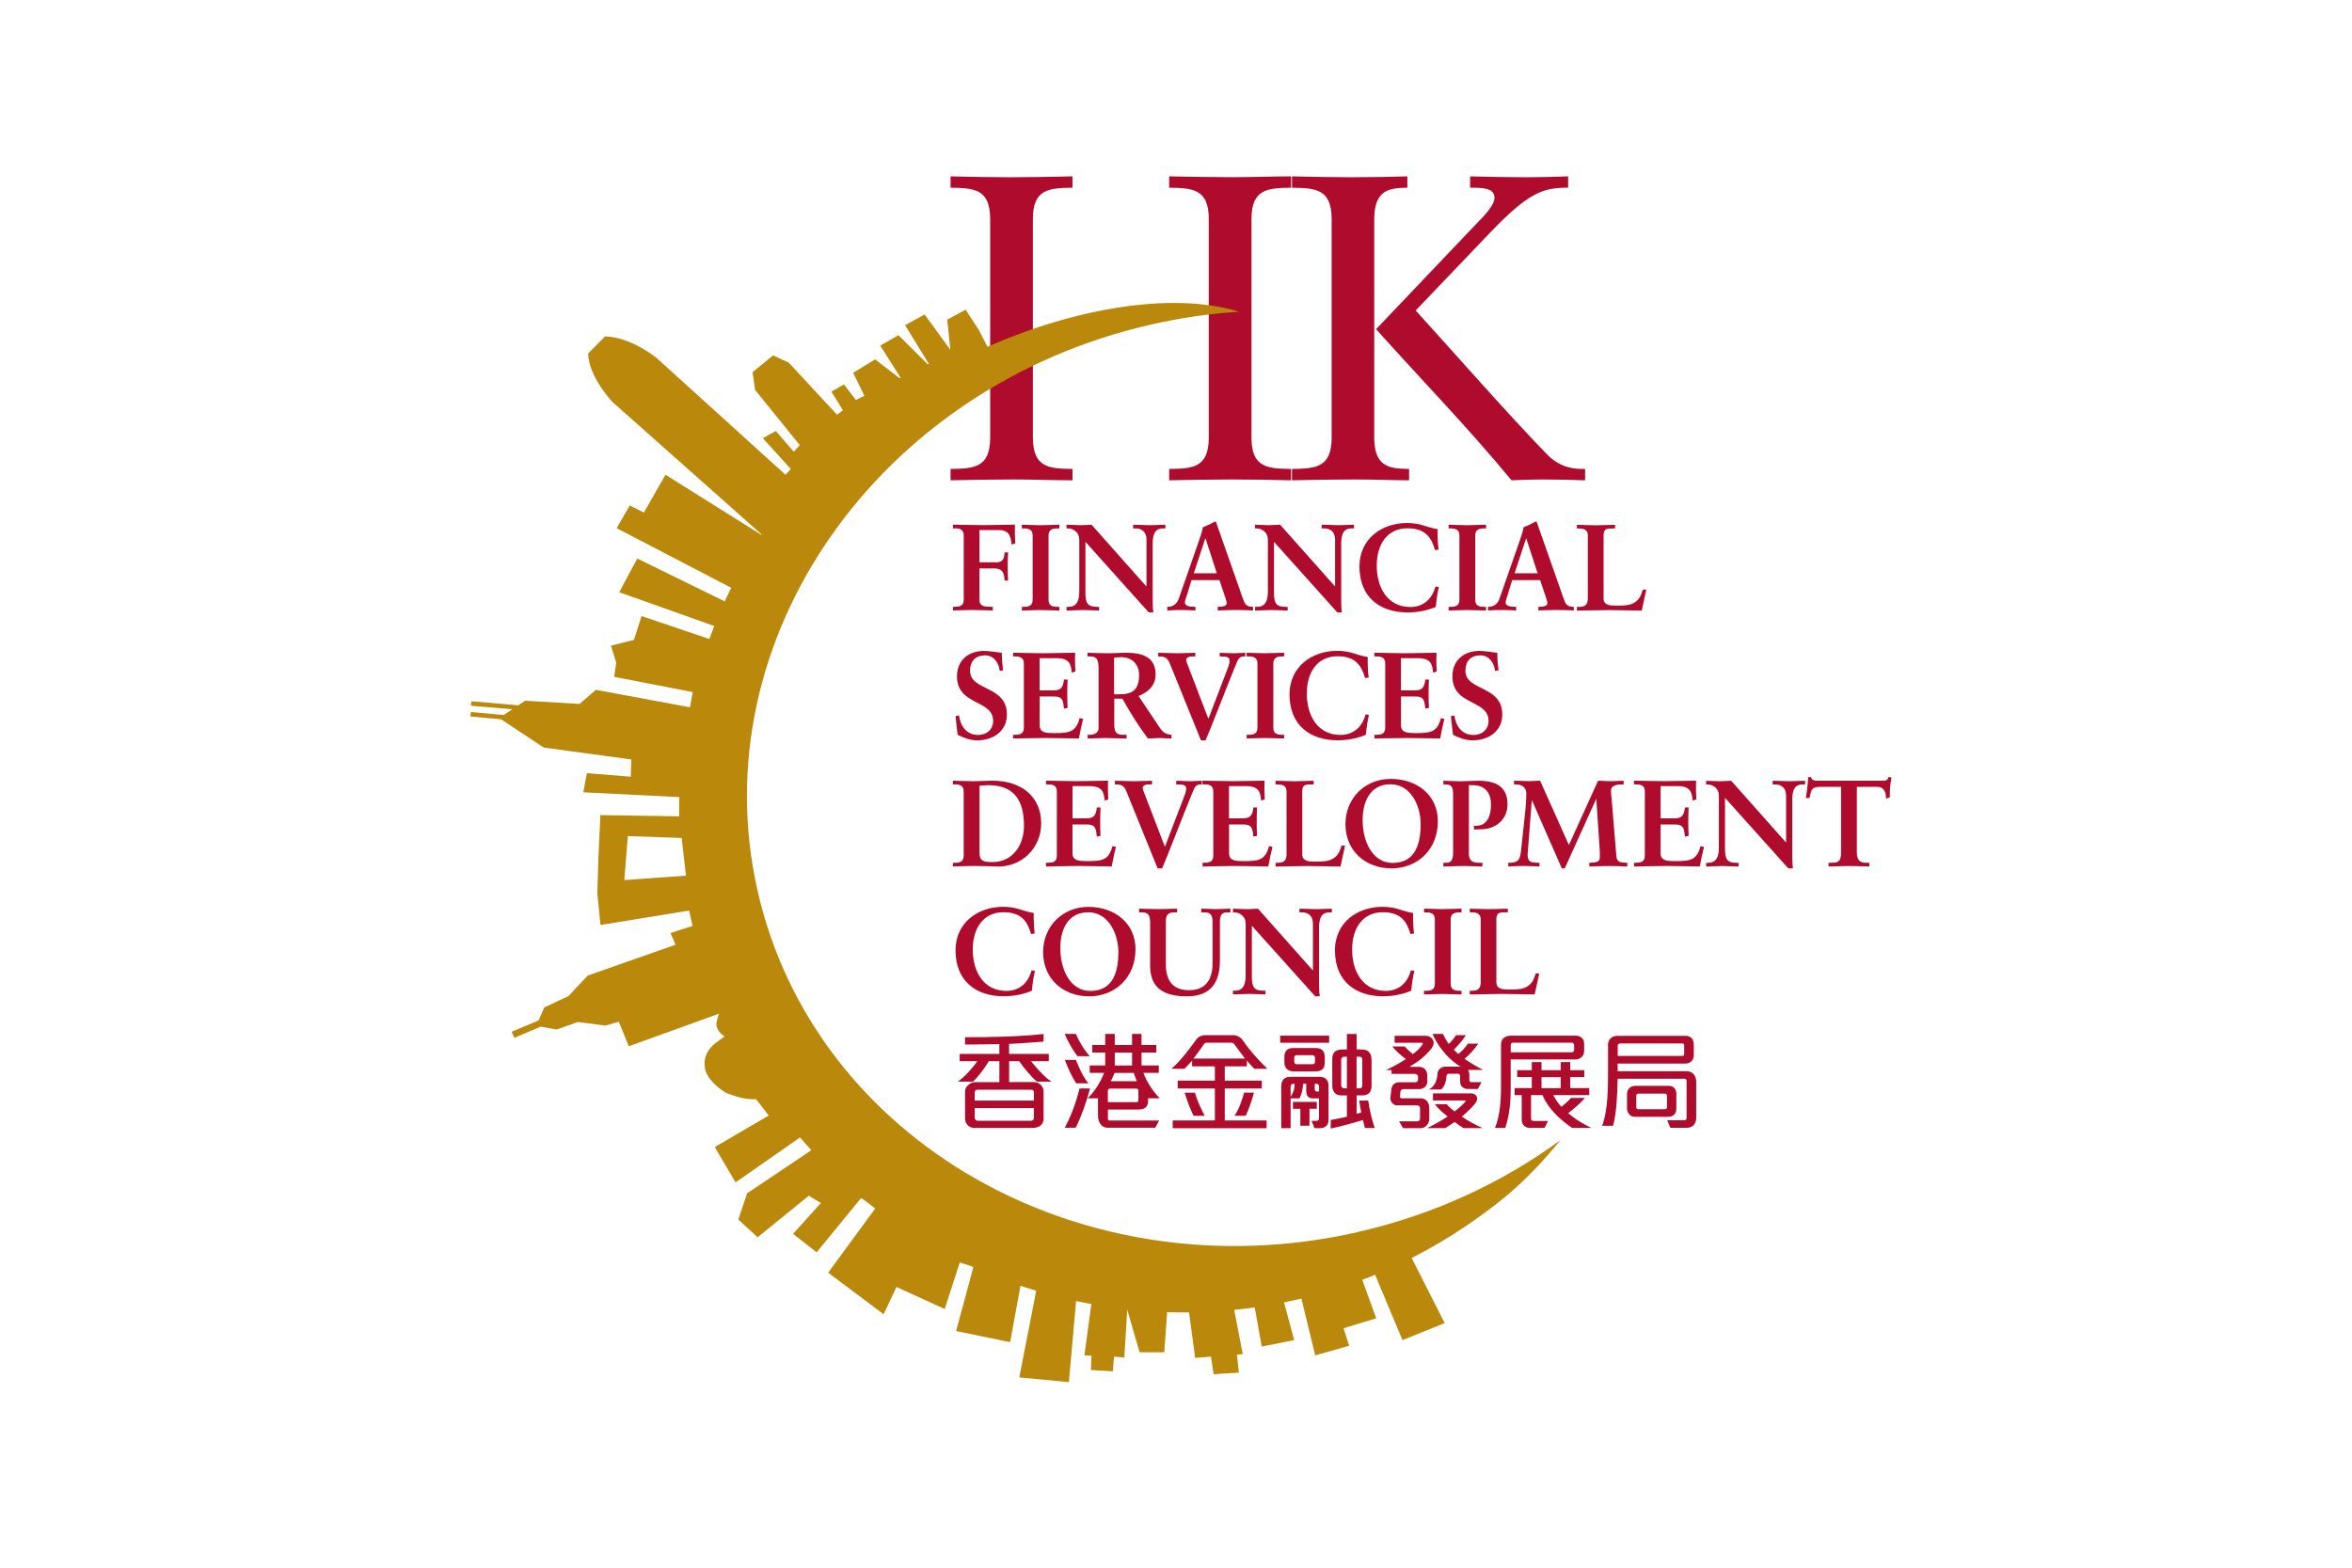 <svg xmlns="http://www.w3.org/2000/svg" width="240" height="160" viewBox="0 0 240 160" fill="none"><path d="M131.835 47.863C134.192 47.82 135.882 47.772 135.882 44.663V22.357C135.882 19.248 134.192 19.2 131.835 19.157V18C133.925 18.048 135.968 18.091 137.968 18.091C139.967 18.091 142.058 18.048 143.609 18V19.157C141.924 19.2 140.229 19.248 140.229 22.357V44.663C140.229 47.772 141.919 47.82 143.785 47.863V49.02C142.138 49.02 140.229 48.935 138.277 48.935C136.144 48.935 134.059 48.977 131.835 49.02V47.863ZM150.857 22.623C151.342 22.133 152.499 20.976 152.499 20.181C152.499 19.157 151.214 19.157 150.014 19.157V18C151.923 18.048 153.88 18.091 155.747 18.091C157.213 18.091 158.589 18.048 160.013 18V19.157C157.522 19.157 156.056 19.557 152.056 23.738L144.457 31.689C148.947 36.622 153.299 41.645 157.922 46.444C159.389 47.863 160.813 47.863 161.746 47.863V49.02C160.327 48.977 158.861 48.935 157.437 48.935C156.37 48.935 155.304 48.977 154.237 49.02C149.838 43.687 145.039 38.755 140.415 33.598L150.857 22.623Z" fill="#AF0C2D"></path><path d="M105.395 44.663V22.357C105.395 19.248 107.085 19.2 109.437 19.157V18C107.213 18.048 105.171 18.091 103.129 18.091C101.086 18.091 99.087 18.048 96.996 18V19.157C99.348 19.2 101.038 19.248 101.038 22.357V44.663C101.038 47.772 99.348 47.82 96.996 47.863V49.02C99.22 48.977 101.305 48.935 103.443 48.935C105.4 48.935 107.309 49.02 109.442 49.02V47.863C107.091 47.82 105.4 47.772 105.4 44.663" fill="#AF0C2D"></path><path d="M131.744 19.157V18C129.744 18 127.792 18.085 125.878 18.085C123.745 18.085 121.654 18.043 119.303 18V19.157C121.66 19.2 123.345 19.248 123.345 22.357V44.663C123.345 47.772 121.654 47.82 119.303 47.863V49.02C121.612 48.977 123.654 48.935 125.745 48.935C127.835 48.935 129.744 48.977 131.744 49.02V47.863C129.392 47.82 127.702 47.772 127.702 44.663V22.357C127.702 19.248 129.392 19.2 131.744 19.157Z" fill="#AF0C2D"></path><path d="M99.945 57.392H101.699C102.313 57.392 102.499 57.002 102.499 56.379H102.872C102.846 56.827 102.824 57.269 102.824 57.717C102.824 58.229 102.835 58.736 102.872 59.248H102.499C102.499 58.544 102.297 58.016 101.497 58.016H99.945V61.215C99.945 61.919 100.521 61.93 101.15 61.93H101.31V62.303C100.723 62.303 99.865 62.255 99.156 62.255C98.505 62.255 97.737 62.303 97.241 62.303V61.93H97.412C97.865 61.93 98.34 61.866 98.34 61.215V54.64C98.34 53.989 97.865 53.925 97.412 53.925H97.241V53.547C98.004 53.547 99.31 53.595 100.361 53.595C101.411 53.595 102.718 53.547 103.571 53.547C103.544 54.086 103.56 54.912 103.598 55.467L103.219 55.568C103.144 54.704 102.942 54.102 101.955 54.102H99.945V57.386V57.392Z" fill="#AF0C2D"></path><path d="M104.27 61.936H104.446C104.893 61.936 105.373 61.872 105.373 61.221V54.646C105.373 53.995 104.893 53.931 104.446 53.931H104.27V53.553C104.76 53.553 105.512 53.606 106.131 53.606C106.749 53.606 107.506 53.553 108.098 53.553V53.931H107.917C107.469 53.931 106.995 53.995 106.995 54.646V61.221C106.995 61.872 107.469 61.936 107.917 61.936H108.098V62.309C107.496 62.309 106.744 62.261 106.12 62.261C105.496 62.261 104.765 62.309 104.275 62.309V61.936H104.27Z" fill="#AF0C2D"></path><path d="M116.962 59.84L116.989 59.813V55.11C116.989 54.086 116.269 53.931 115.896 53.931H115.624V53.553C116.21 53.553 116.786 53.601 117.378 53.601C117.89 53.601 118.408 53.553 118.919 53.553V53.931H118.733C118.205 53.931 117.618 54.033 117.618 55.526V61.232C117.618 61.669 117.629 62.112 117.693 62.501H117.218L110.76 55.302V60.469C110.76 61.562 110.974 61.936 111.939 61.936H112.152V62.309C111.614 62.309 111.075 62.261 110.537 62.261C109.998 62.261 109.395 62.309 108.83 62.309V61.936H109.006C109.87 61.936 110.131 61.344 110.131 60.341V55.062C110.131 54.363 109.555 53.931 108.99 53.931H108.83V53.553C109.305 53.553 109.795 53.601 110.27 53.601C110.649 53.601 111.011 53.553 111.384 53.553L116.962 59.835V59.84Z" fill="#AF0C2D"></path><path d="M121.185 60.517C121.057 60.944 120.907 61.269 120.907 61.493C120.907 61.867 121.435 61.931 121.846 61.931H121.985V62.304C121.483 62.277 120.971 62.256 120.465 62.256C120.012 62.256 119.564 62.282 119.11 62.304V61.931H119.185C119.676 61.931 120.086 61.642 120.278 61.115L122.283 55.361C122.443 54.897 122.673 54.267 122.747 53.803C123.147 53.665 123.648 53.414 123.888 53.265C123.926 53.249 123.952 53.238 123.99 53.238C124.027 53.238 124.048 53.238 124.08 53.276C124.112 53.377 124.155 53.489 124.192 53.59L126.496 60.149C126.651 60.587 126.795 61.051 126.96 61.429C127.109 61.781 127.376 61.931 127.792 61.931H127.867V62.304C127.301 62.277 126.741 62.256 126.133 62.256C125.526 62.256 124.896 62.282 124.256 62.304V61.931H124.395C124.683 61.931 125.174 61.877 125.174 61.568C125.174 61.403 125.056 61.067 124.923 60.661L124.432 59.206H121.585L121.185 60.512V60.517ZM123.014 54.961H122.987L121.819 58.507H124.166L123.014 54.961Z" fill="#AF0C2D"></path><path d="M136.207 59.84L136.234 59.813V55.11C136.234 54.086 135.519 53.931 135.14 53.931H134.863V53.553C135.455 53.553 136.026 53.601 136.618 53.601C137.135 53.601 137.647 53.553 138.159 53.553V53.931H137.972C137.444 53.931 136.858 54.033 136.858 55.526V61.232C136.858 61.669 136.868 62.112 136.932 62.501H136.458L130 55.302V60.469C130 61.562 130.213 61.936 131.178 61.936H131.392V62.309C130.853 62.309 130.314 62.261 129.776 62.261C129.211 62.261 128.635 62.309 128.069 62.309V61.936H128.245C129.109 61.936 129.376 61.344 129.376 60.341V55.062C129.376 54.363 128.8 53.931 128.235 53.931H128.069V53.553C128.544 53.553 129.035 53.601 129.514 53.601C129.888 53.601 130.256 53.553 130.629 53.553L136.212 59.835L136.207 59.84Z" fill="#AF0C2D"></path><path d="M146.431 56.139C146.079 54.923 145.503 53.921 143.62 53.921C141.567 53.921 140.485 55.537 140.485 57.734C140.485 59.931 141.551 61.952 143.919 61.952C145.258 61.952 146.153 61.109 146.473 59.856L146.825 59.909C146.66 60.587 146.575 61.264 146.511 61.941C145.78 62.256 144.794 62.506 143.636 62.506C140.815 62.506 138.72 60.96 138.72 57.814C138.72 55.003 140.986 53.377 143.572 53.377C145.039 53.377 145.514 53.83 146.692 54.001C146.681 54.694 146.708 55.393 146.793 56.097L146.42 56.145L146.431 56.139Z" fill="#AF0C2D"></path><path d="M147.816 61.936H147.992C148.44 61.936 148.92 61.872 148.92 61.221V54.646C148.92 53.995 148.44 53.931 147.992 53.931H147.816V53.553C148.307 53.553 149.059 53.606 149.672 53.606C150.285 53.606 151.053 53.553 151.64 53.553V53.931H151.464C151.011 53.931 150.536 53.995 150.536 54.646V61.221C150.536 61.872 151.011 61.936 151.464 61.936H151.64V62.309C151.037 62.309 150.285 62.261 149.662 62.261C149.038 62.261 148.307 62.309 147.816 62.309V61.936Z" fill="#AF0C2D"></path><path d="M153.912 60.517C153.79 60.944 153.635 61.269 153.635 61.493C153.635 61.867 154.163 61.931 154.579 61.931H154.712V62.304C154.211 62.277 153.699 62.256 153.192 62.256C152.739 62.256 152.286 62.282 151.838 62.304V61.931H151.913C152.403 61.931 152.819 61.642 153.006 61.115L155.011 55.361C155.176 54.897 155.4 54.267 155.475 53.803C155.875 53.665 156.381 53.414 156.616 53.265C156.653 53.249 156.68 53.238 156.717 53.238C156.755 53.238 156.781 53.238 156.808 53.276C156.845 53.377 156.883 53.489 156.92 53.59L159.224 60.149C159.378 60.587 159.528 61.051 159.688 61.429C159.837 61.781 160.098 61.931 160.514 61.931H160.594V62.304C160.029 62.277 159.464 62.256 158.861 62.256C158.258 62.256 157.624 62.282 156.979 62.304V61.931H157.117C157.405 61.931 157.896 61.877 157.896 61.568C157.896 61.403 157.784 61.067 157.645 60.661L157.155 59.206H154.307L153.902 60.512L153.912 60.517ZM155.747 54.961H155.72L154.552 58.507H156.899L155.747 54.961Z" fill="#AF0C2D"></path><path d="M163.628 61.084C163.628 61.585 163.98 61.739 164.38 61.787C164.892 61.825 165.457 61.825 166.033 61.761C166.561 61.702 167.009 61.398 167.238 61.084C167.435 60.806 167.553 60.46 167.622 60.182H167.99C167.851 60.897 167.675 61.595 167.526 62.315C166.422 62.315 165.318 62.267 164.214 62.267C163.111 62.267 162.012 62.315 160.908 62.315V61.942H161.084C161.537 61.942 162.023 61.878 162.023 61.099V54.652C162.023 54.002 161.532 53.938 161.084 53.938H160.908V53.565C161.575 53.565 162.225 53.612 162.892 53.612C163.559 53.612 164.161 53.565 164.801 53.565V53.938H164.486C164.006 53.938 163.633 53.954 163.633 54.615V61.084H163.628Z" fill="#AF0C2D"></path><path d="M102.014 68.474C101.929 67.658 101.401 66.885 100.532 66.885C99.54 66.885 98.985 67.472 98.985 68.463C98.985 70.548 102.745 69.919 102.745 72.927C102.745 74.655 101.316 75.561 99.711 75.561C99.012 75.561 98.335 75.311 97.716 74.996C97.652 74.356 97.567 73.732 97.503 73.092L97.855 73.017C98.004 74.079 98.607 75.012 99.801 75.012C100.655 75.012 101.342 74.473 101.342 73.583C101.342 71.359 97.652 72.052 97.652 69.029C97.652 67.402 98.804 66.432 100.42 66.432C100.772 66.432 101.838 66.57 102.228 66.624C102.228 67.216 102.281 67.813 102.356 68.415L102.004 68.474H102.014Z" fill="#AF0C2D"></path><path d="M103.379 74.997H103.555C104.003 74.997 104.477 74.933 104.477 74.282V67.712C104.477 67.062 104.003 66.998 103.555 66.998H103.379V66.619C104.141 66.619 105.448 66.672 106.499 66.672C107.549 66.672 108.856 66.619 109.709 66.619C109.682 67.163 109.698 67.984 109.73 68.539L109.357 68.64C109.293 67.824 109.143 67.174 107.826 67.174H106.083V70.459H107.576C108.328 70.459 108.493 70.032 108.568 69.355H108.941C108.92 69.845 108.904 70.336 108.904 70.821C108.904 71.306 108.92 71.776 108.941 72.25L108.568 72.325C108.493 71.573 108.456 71.083 107.592 71.083H106.088V74.005C106.088 74.821 106.813 74.821 107.618 74.821C109.122 74.821 109.789 74.719 110.167 73.29L110.519 73.376C110.354 74.042 110.21 74.709 110.093 75.37C109.287 75.37 107.848 75.322 106.717 75.322C105.587 75.322 104.093 75.37 103.379 75.37V74.997Z" fill="#AF0C2D"></path><path d="M112.082 67.947C112.082 67.035 111.581 66.998 111.192 66.998H110.968V66.619C111.368 66.619 112.146 66.672 112.914 66.672C113.682 66.672 114.269 66.619 114.935 66.619C116.519 66.619 117.922 67.046 117.922 68.827C117.922 69.957 117.17 70.645 116.178 71.035L118.327 74.245C118.679 74.773 118.924 74.927 119.543 74.997V75.375C119.132 75.375 118.727 75.322 118.316 75.322C117.927 75.322 117.527 75.375 117.138 75.375C116.172 74.106 115.341 72.752 114.53 71.312H113.703V73.994C113.703 74.959 114.157 74.997 114.733 74.997H114.962V75.375C114.247 75.375 113.517 75.322 112.802 75.322C112.205 75.322 111.613 75.375 110.984 75.375V74.997H111.208C111.672 74.997 112.098 74.783 112.098 74.325V67.952L112.082 67.947ZM113.687 70.859H114.301C115.554 70.859 116.231 70.384 116.231 68.907C116.231 67.787 115.517 67.072 114.397 67.072C114.018 67.072 113.858 67.11 113.682 67.126V70.859H113.687Z" fill="#AF0C2D"></path><path d="M121.975 66.996H121.687C121.223 66.996 121.037 67.183 121.037 67.348C121.037 67.412 121.085 67.583 121.149 67.748L123.292 73.332H123.319L125.313 68.116C125.463 67.727 125.473 67.503 125.473 67.412C125.473 67.05 125.1 67.002 124.673 67.002H124.46V66.623C124.903 66.623 125.377 66.671 125.916 66.671C126.3 66.671 126.705 66.623 127.068 66.623V67.002H126.94C126.716 67.002 126.476 67.039 126.279 67.439C126.177 67.615 124.348 72.244 123.532 74.323C123.372 74.734 123.17 75.15 123.015 75.566H122.551L119.367 67.716C119.127 67.13 118.866 67.002 118.312 67.002H118.184V66.623C118.824 66.623 119.474 66.671 120.114 66.671C120.754 66.671 121.607 66.623 121.97 66.623V67.002L121.975 66.996Z" fill="#AF0C2D"></path><path d="M127.206 74.997H127.382C127.83 74.997 128.31 74.933 128.31 74.282V67.712C128.31 67.062 127.83 66.998 127.382 66.998H127.206V66.619C127.691 66.619 128.449 66.672 129.062 66.672C129.675 66.672 130.443 66.619 131.035 66.619V66.998H130.859C130.406 66.998 129.931 67.062 129.931 67.712V74.282C129.931 74.938 130.406 74.997 130.859 74.997H131.035V75.37C130.432 75.37 129.68 75.322 129.051 75.322C128.422 75.322 127.697 75.37 127.211 75.37V74.997H127.206Z" fill="#AF0C2D"></path><path d="M139.295 69.204C138.943 67.988 138.367 66.98 136.485 66.98C134.432 66.98 133.349 68.602 133.349 70.793C133.349 72.985 134.416 75.006 136.783 75.006C138.127 75.006 139.018 74.163 139.343 72.91L139.69 72.958C139.53 73.641 139.439 74.313 139.375 74.99C138.65 75.305 137.658 75.555 136.501 75.555C133.68 75.555 131.584 74.014 131.584 70.868C131.584 68.058 133.856 66.426 136.437 66.426C137.903 66.426 138.383 66.879 139.562 67.055C139.551 67.743 139.572 68.447 139.663 69.151L139.29 69.199L139.295 69.204Z" fill="#AF0C2D"></path><path d="M140.245 74.997H140.421C140.874 74.997 141.349 74.933 141.349 74.282V67.712C141.349 67.062 140.874 66.998 140.421 66.998H140.245V66.619C141.008 66.619 142.314 66.672 143.37 66.672C144.426 66.672 145.727 66.619 146.58 66.619C146.554 67.163 146.564 67.984 146.602 68.539L146.228 68.64C146.164 67.824 146.015 67.174 144.698 67.174H142.954V70.459H144.447C145.199 70.459 145.364 70.032 145.439 69.355H145.812C145.786 69.845 145.775 70.336 145.775 70.821C145.775 71.306 145.786 71.776 145.812 72.25L145.439 72.325C145.364 71.573 145.327 71.083 144.463 71.083H142.959V74.005C142.959 74.821 143.69 74.821 144.49 74.821C145.994 74.821 146.66 74.719 147.034 73.29L147.386 73.376C147.22 74.042 147.071 74.709 146.959 75.37C146.159 75.37 144.714 75.322 143.589 75.322C142.464 75.322 140.965 75.37 140.25 75.37V74.997H140.245Z" fill="#AF0C2D"></path><path d="M152.558 68.474C152.473 67.658 151.945 66.885 151.075 66.885C150.083 66.885 149.534 67.472 149.534 68.463C149.534 70.548 153.294 69.919 153.294 72.927C153.294 74.655 151.865 75.561 150.259 75.561C149.556 75.561 148.878 75.311 148.265 74.996C148.201 74.356 148.11 73.732 148.052 73.092L148.404 73.017C148.553 74.079 149.156 75.012 150.35 75.012C151.203 75.012 151.891 74.473 151.891 73.583C151.891 71.359 148.206 72.052 148.206 69.029C148.206 67.402 149.364 66.432 150.979 66.432C151.331 66.432 152.398 66.57 152.787 66.624C152.787 67.216 152.835 67.813 152.91 68.415L152.558 68.474Z" fill="#AF0C2D"></path><path d="M97.236 88.061H97.407C97.86 88.061 98.335 87.997 98.335 87.346V80.771C98.335 80.12 97.86 80.056 97.407 80.056H97.236V79.678C97.61 79.678 98.436 79.731 99.241 79.731C100.047 79.731 100.719 79.678 101.262 79.678C104.35 79.678 106.243 81.411 106.243 84.029C106.243 86.647 104.137 88.583 101.588 88.434C101.039 88.407 100.159 88.381 99.305 88.381C98.452 88.381 97.562 88.434 97.236 88.434V88.055V88.061ZM99.945 86.994C99.945 87.874 100.345 87.986 101.252 87.986C103.385 87.986 104.489 86.205 104.489 84.275C104.489 80.963 102.809 80.136 100.804 80.136C100.516 80.136 100.228 80.179 99.951 80.2V86.994H99.945Z" fill="#AF0C2D"></path><path d="M106.738 88.055H106.914C107.367 88.055 107.842 87.997 107.842 87.341V80.771C107.842 80.115 107.362 80.056 106.914 80.056H106.738V79.678C107.501 79.678 108.807 79.726 109.858 79.726C110.908 79.726 112.215 79.678 113.068 79.678C113.041 80.216 113.057 81.043 113.089 81.597L112.716 81.699C112.652 80.883 112.503 80.232 111.186 80.232H109.442V83.517H110.935C111.687 83.517 111.847 83.091 111.922 82.413H112.3C112.279 82.904 112.263 83.395 112.263 83.88C112.263 84.365 112.273 84.834 112.3 85.309L111.922 85.384C111.847 84.632 111.81 84.147 110.94 84.147H109.437V87.069C109.437 87.885 110.167 87.885 110.967 87.885C112.476 87.885 113.137 87.789 113.516 86.354L113.868 86.439C113.703 87.106 113.553 87.767 113.441 88.434C112.641 88.434 111.196 88.381 110.066 88.381C108.935 88.381 107.442 88.434 106.728 88.434V88.055H106.738Z" fill="#AF0C2D"></path><path d="M117.538 80.057H117.25C116.786 80.057 116.599 80.243 116.599 80.409C116.599 80.473 116.647 80.649 116.711 80.809L118.855 86.392H118.882L120.876 81.177C121.025 80.787 121.041 80.564 121.041 80.473C121.041 80.11 120.663 80.062 120.236 80.062H120.023V79.684C120.46 79.684 120.94 79.732 121.479 79.732C121.868 79.732 122.268 79.684 122.63 79.684V80.062H122.508C122.284 80.062 122.044 80.1 121.847 80.499C121.745 80.675 119.911 85.304 119.1 87.384C118.94 87.794 118.738 88.21 118.588 88.626H118.124L114.941 80.777C114.701 80.19 114.439 80.062 113.89 80.062H113.768V79.684C114.402 79.684 115.058 79.732 115.698 79.732C116.338 79.732 117.191 79.684 117.554 79.684V80.062L117.538 80.057Z" fill="#AF0C2D"></path><path d="M122.7 88.055H122.876C123.329 88.055 123.804 87.997 123.804 87.341V80.771C123.804 80.115 123.329 80.056 122.876 80.056H122.7V79.678C123.463 79.678 124.769 79.726 125.825 79.726C126.881 79.726 128.182 79.678 129.035 79.678C129.009 80.216 129.019 81.043 129.057 81.597L128.683 81.699C128.619 80.883 128.47 80.232 127.153 80.232H125.409V83.517H126.902C127.654 83.517 127.82 83.091 127.894 82.413H128.273C128.246 82.904 128.235 83.395 128.235 83.88C128.235 84.365 128.246 84.834 128.273 85.309L127.894 85.384C127.82 84.632 127.782 84.147 126.918 84.147H125.415V87.069C125.415 87.885 126.145 87.885 126.945 87.885C128.449 87.885 129.115 87.789 129.494 86.354L129.846 86.439C129.681 87.106 129.531 87.767 129.419 88.434C128.614 88.434 127.174 88.381 126.049 88.381C124.924 88.381 123.425 88.434 122.711 88.434V88.055H122.7Z" fill="#AF0C2D"></path><path d="M132.885 87.208C132.885 87.709 133.237 87.859 133.637 87.912C134.154 87.949 134.714 87.949 135.29 87.885C135.818 87.821 136.266 87.523 136.495 87.208C136.698 86.931 136.805 86.584 136.885 86.307H137.247C137.109 87.021 136.933 87.725 136.783 88.44C135.679 88.44 134.576 88.386 133.472 88.386C132.368 88.386 131.264 88.44 130.16 88.44V88.061H130.336C130.789 88.061 131.28 87.997 131.28 87.224V80.777C131.28 80.126 130.789 80.062 130.336 80.062H130.16V79.684C130.827 79.684 131.477 79.737 132.139 79.737C132.8 79.737 133.408 79.684 134.048 79.684V80.062H133.738C133.258 80.062 132.885 80.073 132.885 80.74V87.208Z" fill="#AF0C2D"></path><path d="M141.924 79.496C144.596 79.496 146.723 81.149 146.723 83.821C146.723 86.706 144.654 88.626 141.983 88.626C139.311 88.626 137.29 86.818 137.29 84.125C137.29 81.432 139.311 79.496 141.919 79.496M142.105 88.071C144.537 88.071 144.964 85.927 144.964 84.093C144.964 82.258 143.972 80.045 141.887 80.045C139.695 80.045 139.044 82.002 139.044 83.682C139.044 85.927 140.074 88.071 142.105 88.071Z" fill="#AF0C2D"></path><path d="M149.875 87.016C149.875 88.034 150.429 88.056 151.064 88.056H151.267V88.434C150.632 88.434 150.003 88.381 149.363 88.381C148.675 88.381 147.998 88.434 147.283 88.434V88.056H147.486C147.864 88.056 148.275 88.04 148.275 87.043V81.049C148.275 80.212 148.04 80.062 147.438 80.062H147.289V79.684C147.742 79.684 148.403 79.737 149.048 79.737C149.694 79.737 150.312 79.684 150.877 79.684C152.584 79.684 153.826 80.249 153.826 82.083C153.826 83.55 152.786 84.494 151.405 84.627C151.016 84.654 150.691 84.654 150.397 84.654V84.275H150.664C151.677 84.275 152.141 83.368 152.141 82.131C152.141 80.894 151.539 80.137 150.248 80.137H149.886V87.021L149.875 87.016Z" fill="#AF0C2D"></path><path d="M160.092 86.242L163.068 79.683C163.441 79.683 163.894 79.731 164.348 79.731C164.801 79.731 165.238 79.683 165.675 79.683V80.062H165.563C165.185 80.062 164.417 80.088 164.396 80.638C164.38 80.963 164.433 81.341 164.46 81.614L164.934 87.362C164.982 87.986 165.297 88.039 166.049 88.061V88.439C165.462 88.413 164.844 88.386 164.246 88.386C163.553 88.386 162.865 88.413 162.177 88.439V88.061C162.828 88.023 163.254 88.023 163.254 87.474C163.254 87.325 163.254 87.186 163.244 86.861L162.892 81.566H162.865L159.671 88.626H159.367L156.333 81.704H156.306L155.879 87.207C155.879 87.607 155.981 87.81 156.141 87.922C156.327 88.034 156.594 88.045 156.946 88.055H157.095V88.434C156.53 88.407 155.954 88.381 155.389 88.381C154.898 88.381 154.397 88.407 153.906 88.434V88.055H154.082C155.074 88.018 155.111 87.591 155.223 86.69L155.597 83.203C155.698 82.312 155.746 81.501 155.746 80.995C155.746 80.291 155.207 80.056 154.653 80.056H154.493V79.678C155.005 79.678 155.511 79.726 156.023 79.726C156.397 79.726 156.775 79.678 157.154 79.678L160.087 86.237L160.092 86.242Z" fill="#AF0C2D"></path><path d="M166.737 88.055H166.913C167.361 88.055 167.841 87.997 167.841 87.341V80.771C167.841 80.115 167.361 80.056 166.913 80.056H166.737V79.678C167.505 79.678 168.806 79.726 169.862 79.726C170.918 79.726 172.219 79.678 173.072 79.678C173.046 80.216 173.062 81.043 173.094 81.597L172.715 81.699C172.651 80.883 172.502 80.232 171.19 80.232H169.446V83.517H170.939C171.691 83.517 171.857 83.091 171.931 82.413H172.31C172.283 82.904 172.273 83.395 172.273 83.88C172.273 84.365 172.289 84.834 172.31 85.309L171.931 85.384C171.857 84.632 171.819 84.147 170.95 84.147H169.446V87.069C169.446 87.885 170.177 87.885 170.977 87.885C172.481 87.885 173.147 87.789 173.526 86.354L173.878 86.439C173.712 87.106 173.563 87.767 173.451 88.434C172.651 88.434 171.206 88.381 170.076 88.381C168.945 88.381 167.457 88.434 166.737 88.434V88.055Z" fill="#AF0C2D"></path><path d="M182.228 85.966L182.255 85.944V81.241C182.255 80.212 181.541 80.062 181.162 80.062H180.885V79.684C181.471 79.684 182.047 79.732 182.639 79.732C183.156 79.732 183.668 79.684 184.186 79.684V80.062H183.999C183.471 80.062 182.884 80.158 182.884 81.657V87.363C182.884 87.8 182.895 88.243 182.959 88.626H182.479L176.021 81.427V86.595C176.021 87.688 176.235 88.061 177.2 88.061H177.413V88.44C176.874 88.44 176.336 88.386 175.797 88.386C175.259 88.386 174.656 88.44 174.091 88.44V88.061H174.267C175.131 88.061 175.397 87.475 175.397 86.472V81.193C175.397 80.489 174.821 80.067 174.256 80.067H174.091V79.689C174.571 79.689 175.061 79.737 175.536 79.737C175.915 79.737 176.277 79.689 176.656 79.689L182.234 85.971L182.228 85.966Z" fill="#AF0C2D"></path><path d="M185.812 80.306C184.873 80.306 184.836 80.53 184.649 81.447H184.271C184.319 81.095 184.383 80.743 184.42 80.381C184.468 80.029 184.5 79.682 184.5 79.314H184.798C184.9 79.693 185.214 79.682 185.556 79.682H192.024C192.365 79.682 192.675 79.666 192.701 79.293L193 79.346C192.952 79.688 192.904 80.023 192.861 80.359C192.84 80.701 192.84 81.037 192.84 81.373L192.461 81.511C192.435 81.047 192.376 80.306 191.534 80.306H189.475V86.977C189.475 87.942 189.912 88.055 190.515 88.055H190.75V88.433C190.259 88.433 189.385 88.385 188.707 88.385C187.955 88.385 187.075 88.433 186.585 88.433V88.055H186.825C187.513 88.055 187.865 87.996 187.865 87.004V80.306H185.806H185.812Z" fill="#AF0C2D"></path><path d="M105.209 95.324C104.857 94.108 104.281 93.105 102.398 93.105C100.34 93.105 99.263 94.727 99.263 96.918C99.263 99.11 100.329 101.131 102.697 101.131C104.041 101.131 104.931 100.294 105.257 99.035L105.609 99.083C105.449 99.76 105.358 100.438 105.294 101.115C104.569 101.43 103.577 101.68 102.42 101.68C99.599 101.68 97.503 100.139 97.503 96.987C97.503 94.177 99.775 92.551 102.356 92.551C103.822 92.551 104.302 93.004 105.481 93.18C105.47 93.868 105.497 94.572 105.582 95.276L105.203 95.324H105.209Z" fill="#AF0C2D"></path><path d="M111.064 92.557C113.735 92.557 115.869 94.215 115.869 96.881C115.869 99.766 113.799 101.686 111.128 101.686C108.456 101.686 106.44 99.878 106.44 97.185C106.44 94.492 108.462 92.557 111.069 92.557M111.256 101.137C113.687 101.137 114.119 98.993 114.119 97.164C114.119 95.335 113.128 93.111 111.043 93.111C108.845 93.111 108.195 95.068 108.195 96.748C108.195 98.993 109.224 101.137 111.256 101.137Z" fill="#AF0C2D"></path><path d="M117.352 94.034C117.352 93.128 116.888 93.117 116.387 93.117H116.237V92.738C116.781 92.738 117.442 92.786 118.232 92.786C119.021 92.786 119.608 92.738 120.114 92.738V93.117H119.965C119.464 93.117 118.962 93.128 118.962 94.034V98.359C118.962 99.953 119.549 101.057 121.346 101.057C122.999 101.057 123.73 100.001 123.73 98.311V94.034C123.73 93.128 123.255 93.117 122.828 93.117H122.578V92.738C123.079 92.738 123.596 92.786 124.098 92.786C124.599 92.786 125.063 92.738 125.553 92.738V93.117H125.287C124.946 93.117 124.482 93.128 124.482 94.034V98.034C124.482 100.871 122.978 101.686 121.111 101.686C118.701 101.686 117.362 100.807 117.362 98.561V94.034H117.352Z" fill="#AF0C2D"></path><path d="M133.952 99.029L133.973 99.003V94.299C133.973 93.27 133.258 93.121 132.88 93.121H132.602V92.742C133.194 92.742 133.77 92.79 134.362 92.79C134.874 92.79 135.391 92.742 135.903 92.742V93.121H135.717C135.189 93.121 134.597 93.222 134.597 94.71V100.416C134.597 100.853 134.613 101.29 134.671 101.68H134.197L127.739 94.481V99.648C127.739 100.736 127.952 101.114 128.918 101.114H129.131V101.488C128.587 101.488 128.054 101.44 127.515 101.44C126.976 101.44 126.374 101.488 125.809 101.488V101.114H125.985C126.848 101.114 127.11 100.523 127.11 99.525V94.246C127.11 93.547 126.529 93.121 125.969 93.121H125.809V92.742C126.283 92.742 126.774 92.79 127.248 92.79C127.627 92.79 127.99 92.742 128.368 92.742L133.946 99.024L133.952 99.029Z" fill="#AF0C2D"></path><path d="M143.918 95.324C143.566 94.108 142.99 93.105 141.108 93.105C139.049 93.105 137.972 94.727 137.972 96.918C137.972 99.11 139.039 101.131 141.406 101.131C142.75 101.131 143.635 100.294 143.966 99.035L144.318 99.083C144.158 99.76 144.067 100.438 144.003 101.115C143.278 101.43 142.286 101.68 141.129 101.68C138.308 101.68 136.218 100.139 136.218 96.987C136.218 94.177 138.484 92.551 141.07 92.551C142.537 92.551 143.017 93.004 144.19 93.18C144.179 93.868 144.206 94.572 144.291 95.276L143.918 95.324Z" fill="#AF0C2D"></path><path d="M145.311 101.121H145.487C145.94 101.121 146.414 101.057 146.414 100.407V93.832C146.414 93.181 145.934 93.117 145.487 93.117H145.311V92.738C145.801 92.738 146.553 92.786 147.166 92.786C147.78 92.786 148.547 92.738 149.134 92.738V93.117H148.958C148.505 93.117 148.03 93.181 148.03 93.832V100.407C148.03 101.057 148.505 101.121 148.958 101.121H149.134V101.494C148.531 101.494 147.78 101.446 147.156 101.446C146.532 101.446 145.801 101.494 145.311 101.494V101.121Z" fill="#AF0C2D"></path><path d="M152.696 100.267C152.696 100.768 153.048 100.917 153.448 100.965C153.965 101.002 154.525 101.002 155.101 100.938C155.629 100.874 156.082 100.576 156.306 100.261C156.504 99.984 156.621 99.632 156.696 99.36H157.064C156.925 100.075 156.749 100.778 156.6 101.493C155.496 101.493 154.392 101.44 153.288 101.44C152.184 101.44 151.08 101.493 149.977 101.493V101.12H150.153C150.6 101.12 151.091 101.056 151.091 100.277V93.83C151.091 93.18 150.6 93.115 150.153 93.115H149.977V92.742C150.638 92.742 151.294 92.79 151.955 92.79C152.616 92.79 153.224 92.742 153.859 92.742V93.115H153.544C153.069 93.115 152.691 93.132 152.691 93.793V100.267H152.696Z" fill="#AF0C2D"></path><path d="M105.806 110.389C105.123 109.808 104.425 108.923 103.993 108.304H102.974V110.437H105.475C105.752 110.437 105.992 110.533 106.168 110.688C106.366 110.875 106.488 111.115 106.488 111.37V114.159C106.488 114.437 106.403 114.677 106.2 114.853C106.014 115.018 105.742 115.114 105.368 115.114H99.374C99.113 115.114 98.857 114.986 98.692 114.773C98.559 114.607 98.473 114.389 98.473 114.138V111.402C98.473 111.131 98.617 110.875 98.836 110.704C99.022 110.539 99.278 110.443 99.519 110.443H101.977V108.31H100.9C100.526 108.933 99.902 109.813 99.284 110.395H97.748C98.383 109.936 99.263 109.003 99.721 108.31H97.929V107.563H101.972V106.56C101.182 106.582 99.406 106.608 98.473 106.608V105.862C101.118 105.862 104.083 105.798 106.483 105.531V106.31C105.635 106.374 103.763 106.518 102.969 106.539V107.563H107.022V108.31H105.208C105.656 108.859 106.526 109.915 107.304 110.395H105.8L105.806 110.389ZM105.502 111.456C105.502 111.323 105.368 111.216 105.224 111.216H99.737C99.561 111.216 99.46 111.338 99.46 111.477V112.325H105.502V111.456ZM105.502 113.093H99.46V114.09C99.46 114.255 99.615 114.389 99.78 114.389H105.176C105.374 114.389 105.496 114.25 105.496 114.127V113.098L105.502 113.093Z" fill="#AF0C2D"></path><path d="M109.944 107.797C109.406 107.083 108.99 106.315 108.638 105.525H109.779C110.083 106.229 110.589 107.12 111.203 107.797H109.939H109.944ZM109.768 115.097H108.648C109.336 113.823 109.8 112.495 110.163 111.093H111.229C110.845 112.516 110.371 113.871 109.768 115.097ZM109.811 110.565C109.326 109.818 108.974 108.997 108.659 108.181H109.79C110.12 109.018 110.483 109.839 111.064 110.565H109.816H109.811ZM117.154 112.101V112.277C117.154 112.618 117.09 112.858 116.925 113.012C116.759 113.167 116.509 113.242 116.135 113.242H113.053V114.186C113.053 114.276 113.128 114.362 113.197 114.362H118.279L117.885 115.097H113.01C112.712 115.097 112.483 114.964 112.317 114.756C112.136 114.522 112.04 114.228 112.04 113.93V112.095H110.984C111.763 111.338 112.28 110.431 112.675 109.498H111.197V108.741H112.776V107.424H111.459V106.656H112.776V105.525H113.752V106.656H115.517V105.525H116.482V106.656H117.986V107.424H116.482V108.741H118.247V109.498H116.679C116.957 110.33 117.703 111.482 118.348 112.095H117.154V112.101ZM116.167 111.279C116.167 111.189 116.055 111.103 115.981 111.103H113.234C113.154 111.103 113.048 111.226 113.048 111.311V112.484H115.997C116.087 112.484 116.162 112.389 116.162 112.309V111.279H116.167ZM115.682 109.504H113.73C113.634 109.754 113.464 110.127 113.346 110.346H116.002C115.927 110.159 115.783 109.776 115.682 109.504ZM115.517 107.429H113.752V108.746H115.517V107.429Z" fill="#AF0C2D"></path><path d="M127.984 109.083C127.755 108.853 127.424 108.48 127.227 108.229V108.832H124.976V110.293H128.752V111.088H124.976V114.357H129.248V115.146H119.665V114.357H123.969V111.088H120.172V110.293H123.969V108.832H121.644V108.24C121.398 108.523 121.025 108.928 120.854 109.083H119.537C120.502 108.229 121.302 107.152 122.017 106.166C122.145 105.968 122.305 105.835 122.486 105.76C122.641 105.68 122.827 105.648 123.046 105.648H125.798C126.096 105.648 126.326 105.734 126.502 105.867C126.667 105.974 126.795 106.139 126.907 106.304C127.568 107.28 128.432 108.203 129.323 109.083H127.984ZM121.793 113.882C121.42 113.125 121.137 112.336 120.881 111.52H121.926C122.177 112.341 122.529 113.125 122.934 113.882H121.793ZM125.974 106.603C125.91 106.491 125.776 106.416 125.6 106.416H123.195C123.046 106.416 122.934 106.448 122.854 106.566C122.587 106.971 122.118 107.611 121.777 108.037H127.045C126.742 107.643 126.24 106.992 125.968 106.598M127.12 113.877H125.968C126.454 113.151 126.715 112.341 126.955 111.514H127.952C127.744 112.325 127.461 113.119 127.12 113.877Z" fill="#AF0C2D"></path><path d="M130.635 105.702H135.626V106.427H130.635V105.702ZM135.365 114.89C135.21 115.055 134.981 115.141 134.714 115.141H134.133L133.834 114.394H134.362C134.469 114.394 134.592 114.303 134.592 114.154V112.101H133.957C133.717 112.101 133.552 112.026 133.44 111.893C133.344 111.76 133.29 111.573 133.29 111.333V110.608H132.97C132.949 111.147 132.837 111.653 132.608 112.101H131.696V115.141H130.741V110.875C130.741 110.533 130.827 110.293 130.992 110.128C131.157 109.973 131.408 109.899 131.755 109.899H134.629C134.933 109.899 135.157 109.973 135.322 110.128C135.487 110.293 135.562 110.533 135.562 110.843V114.309C135.562 114.559 135.487 114.762 135.365 114.89ZM134.97 109.099C134.81 109.264 134.565 109.349 134.234 109.349H131.995C131.707 109.349 131.467 109.259 131.301 109.099C131.152 108.944 131.061 108.715 131.061 108.406V107.824C131.061 107.542 131.141 107.307 131.328 107.152C131.472 107.03 131.675 106.966 131.963 106.966H134.266C134.538 106.966 134.762 107.03 134.912 107.163C135.077 107.307 135.178 107.526 135.178 107.846V108.48C135.178 108.747 135.109 108.955 134.97 109.099ZM131.963 110.613C131.84 110.613 131.696 110.725 131.696 110.859V111.936C131.963 111.552 132.117 111.115 132.101 110.619H131.957L131.963 110.613ZM133.621 113.162V114.895H132.688V113.162H131.931V112.458H134.368V113.162H133.621ZM134.181 107.947C134.181 107.814 134.085 107.696 133.936 107.696H132.304C132.171 107.696 132.069 107.782 132.069 107.936V108.363C132.069 108.518 132.171 108.614 132.315 108.614H133.936C134.09 108.614 134.181 108.544 134.181 108.384V107.942V107.947ZM134.597 110.859C134.597 110.768 134.501 110.613 134.336 110.613H134.16V111.195C134.16 111.338 134.282 111.402 134.389 111.402H134.597V110.853V110.859ZM139.284 115.125C139.22 114.938 139.119 114.533 139.087 114.314C138.052 114.623 136.858 114.954 135.786 115.183V114.314C136.314 114.218 136.981 114.085 137.439 113.968V111.802H136.869C136.586 111.802 136.351 111.717 136.191 111.536C136.031 111.365 135.946 111.12 135.946 110.811V108.075C135.946 107.702 136.058 107.462 136.245 107.307C136.431 107.163 136.703 107.11 137.023 107.11H137.439V105.531H138.431V107.099L138.991 107.11C139.316 107.126 139.551 107.211 139.716 107.398C139.882 107.584 139.956 107.856 139.956 108.208V110.832C139.956 111.125 139.882 111.365 139.738 111.53C139.572 111.712 139.332 111.797 138.991 111.797H138.431V113.664C138.575 113.653 138.783 113.589 138.9 113.541C138.836 113.146 138.746 112.656 138.692 112.325H139.615C139.727 113.125 139.978 114.298 140.282 115.125H139.284ZM137.439 107.851H137.135C137.002 107.851 136.858 107.995 136.858 108.134V110.747C136.858 110.944 136.991 111.077 137.135 111.077H137.439V107.851ZM139.012 108.102C139.012 107.968 138.89 107.851 138.746 107.851H138.426V111.077H138.756C138.9 111.077 139.007 110.981 139.007 110.779V108.102H139.012Z" fill="#AF0C2D"></path><path d="M146.116 106.955C145.492 107.744 144.836 108.282 143.823 108.885H144.798C145.076 108.885 145.284 108.981 145.422 109.136C145.566 109.301 145.641 109.53 145.641 109.797V110.41C145.641 110.629 145.54 110.805 145.401 110.938C145.246 111.082 145.028 111.157 144.809 111.157H143.151C143.007 111.157 142.911 111.311 142.895 111.445L142.863 111.919C142.852 112.015 142.927 112.095 143.023 112.095H144.937C145.209 112.095 145.428 112.191 145.582 112.346C145.758 112.532 145.844 112.794 145.844 113.082V114.202C145.844 114.447 145.758 114.66 145.604 114.842C145.449 115.028 145.22 115.145 144.958 115.145H143.167L142.772 114.447H144.622C144.756 114.447 144.9 114.335 144.9 114.212V113.082C144.9 112.938 144.777 112.81 144.622 112.81H142.537C142.351 112.81 142.185 112.719 142.068 112.586C141.929 112.431 141.849 112.223 141.881 111.994L141.977 111.178C141.999 110.949 142.089 110.762 142.233 110.645C142.361 110.522 142.527 110.458 142.745 110.458H144.446C144.569 110.458 144.697 110.351 144.697 110.186V109.877C144.697 109.733 144.542 109.6 144.388 109.6H141.993V109.216H141.423C142.105 108.885 142.82 108.522 143.455 108.085C142.943 107.722 142.457 107.274 142.063 106.8H143.337C143.583 107.088 143.876 107.349 144.159 107.589C144.532 107.306 144.932 106.965 145.172 106.56C145.204 106.507 145.172 106.427 145.102 106.427H142.308V105.712H145.454C145.806 105.712 146.057 105.867 146.19 106.085C146.345 106.336 146.324 106.677 146.1 106.949M149.331 115.135C149.043 114.948 148.659 114.687 148.43 114.516C148.11 114.74 147.79 114.938 147.475 115.135H145.63C146.377 114.772 147.049 114.399 147.715 113.951C147.342 113.652 146.771 113.183 146.409 112.698H147.625C147.865 113.007 148.163 113.236 148.43 113.434C148.803 113.146 149.182 112.831 149.518 112.447C149.56 112.394 149.55 112.314 149.459 112.314H146.222V111.589H150.104C150.376 111.589 150.574 111.711 150.67 111.877C150.766 112.074 150.744 112.335 150.579 112.559C150.216 113.039 149.715 113.492 149.166 113.962C149.811 114.415 150.568 114.804 151.294 115.135H149.331ZM149.79 109.21C149.864 109.312 149.934 109.477 149.934 109.664V110.266C149.934 110.357 150.035 110.442 150.11 110.442H151.176L150.803 111.141H149.768C149.56 111.141 149.363 111.087 149.225 110.954C149.091 110.826 148.99 110.639 148.99 110.362V109.834C148.99 109.69 148.894 109.584 148.75 109.584H147.838C147.699 109.584 147.587 109.749 147.587 109.877C147.587 110.319 147.411 110.885 147.07 111.194H145.774C146.388 110.933 146.654 110.25 146.676 109.6C146.686 109.37 146.798 109.173 146.974 109.04C147.113 108.928 147.305 108.864 147.523 108.864H149.049C148.009 108.272 146.83 107.04 146.174 105.525H147.241C147.39 105.845 147.635 106.293 147.833 106.544C148.126 106.283 148.371 105.963 148.569 105.653H149.576C149.262 106.192 148.798 106.677 148.345 107.136C148.467 107.258 148.697 107.477 148.809 107.573C149.193 107.274 149.523 106.907 149.784 106.517H150.846C150.462 107.067 149.987 107.616 149.443 108.064C149.987 108.448 150.814 108.944 151.342 109.194H149.795L149.79 109.21Z" fill="#AF0C2D"></path><path d="M161.393 107.877C161.233 108.042 160.999 108.128 160.769 108.128H154.152V111.279C154.152 112.41 154.05 113.727 153.602 115.119H152.552C153.064 113.823 153.165 112.335 153.165 110.826V106.592C153.165 106.293 153.277 106.064 153.474 105.914C153.65 105.77 153.917 105.701 154.221 105.701H160.775C161.025 105.701 161.249 105.776 161.399 105.92C161.553 106.064 161.649 106.272 161.649 106.512V107.29C161.649 107.536 161.553 107.733 161.399 107.877M160.62 106.65C160.62 106.549 160.508 106.416 160.401 106.416H154.397C154.264 106.416 154.157 106.517 154.157 106.661V107.397H160.38C160.535 107.397 160.625 107.274 160.625 107.168V106.656L160.62 106.65ZM160.423 115.119C159.159 114.26 157.932 113.103 157.404 111.77H156.231V114.153C156.231 114.308 156.317 114.404 156.439 114.404H157.964L157.602 115.113H156.087C155.901 115.113 155.703 115.06 155.549 114.927C155.383 114.788 155.277 114.564 155.277 114.249V111.77H154.552V111.055H156.306V109.925H154.813V109.221H156.306V108.399H157.298V109.221H159.26V108.399H160.225V109.221H161.66V109.925H160.225V111.055H162.167V111.77H158.498C158.674 112.1 159.015 112.66 159.33 112.959C159.66 112.692 160.017 112.399 160.295 112.058H161.724C161.217 112.65 160.615 113.156 160.017 113.615C160.721 114.207 161.532 114.713 162.39 115.119H160.417H160.423ZM159.26 109.93H157.298V111.06H159.26V109.93Z" fill="#AF0C2D"></path><path d="M172.816 114.845C172.65 115.01 172.405 115.106 172.122 115.106H170.443L170.123 114.338H171.856C172.01 114.338 172.101 114.232 172.101 114.098V110.323C172.101 110.2 172.032 110.099 171.904 110.099H165.067C165.03 111.715 164.966 113.512 164.603 114.898H163.483C164.086 113.33 164.086 110.893 164.086 109.411V106.601C164.086 106.339 164.193 106.121 164.369 105.955C164.534 105.811 164.753 105.721 164.993 105.721H172.016C172.298 105.721 172.506 105.822 172.64 105.987C172.773 106.142 172.837 106.371 172.837 106.633V107.71C172.837 107.939 172.762 108.136 172.629 108.28C172.464 108.456 172.234 108.552 171.984 108.552H165.067V109.331H172.096C172.421 109.331 172.688 109.454 172.864 109.683C173.008 109.869 173.082 110.12 173.082 110.429V114.136C173.082 114.424 172.986 114.664 172.81 114.84M171.856 106.675C171.856 106.574 171.802 106.499 171.68 106.499H165.302C165.179 106.499 165.073 106.601 165.073 106.739V107.768H171.69C171.802 107.768 171.856 107.694 171.856 107.582V106.67V106.675ZM170.88 113.709C170.741 113.874 170.528 113.981 170.256 113.981H166.8C166.592 113.981 166.406 113.896 166.272 113.752C166.123 113.597 166.022 113.378 166.022 113.16V111.603C166.022 111.395 166.123 111.16 166.304 111.021C166.448 110.899 166.624 110.824 166.843 110.824H170.299C170.549 110.824 170.736 110.92 170.858 111.053C170.992 111.197 171.056 111.405 171.056 111.608V113.186C171.056 113.384 170.992 113.57 170.88 113.714M169.883 111.619H167.174C167.051 111.619 166.966 111.725 166.966 111.827V113.01C166.966 113.133 167.056 113.208 167.174 113.208H169.904C170.037 113.208 170.101 113.117 170.101 113V111.837C170.101 111.715 170.027 111.619 169.883 111.619Z" fill="#AF0C2D"></path><path d="M138.506 125.759C110.504 132.099 83.105 116.507 77.303 90.915C71.506 65.334 89.515 39.45 117.516 33.109C120.503 32.432 123.484 32.005 126.433 31.813C119.665 29.734 109.795 31.435 100.831 35.36C100.809 35.365 100.783 35.376 100.756 35.381L99.892 33.696L98.537 31.611L96.655 32.619L96.975 35.706L94.346 32.096L92.357 33.189L94.783 37.141C94.746 37.157 94.709 37.173 94.677 37.189L91.68 34.208L89.819 35.274L91.898 38.549C91.866 38.565 91.834 38.586 91.802 38.602L89.296 36.677L87.062 38.047L88.198 40.394L87.334 40.82L86.118 39.236L84.843 39.967L86.011 41.876L85.409 42.324L80.487 37.013L78.892 36.272L76.791 37.983L77.052 39.802L81.617 45.433L80.998 46.1L79.169 43.988L77.841 44.718L80.689 47.865C80.567 47.982 80.284 48.339 80.161 48.462L67.022 36.554C67.022 36.554 64.462 34.421 61.748 34.33L60.009 36.085C60.105 38.565 62.532 41.06 62.532 41.06L77.73 54.557C77.73 54.557 77.713 54.584 77.703 54.594L67.907 48.451L65.704 52.312L64.259 51.592L62.926 53.907L74.615 59.991C74.391 60.45 74.167 60.908 73.954 61.378L65.027 57.005L63.187 60.444L72.882 63.889C72.712 64.332 72.541 64.769 72.381 65.217L65.464 62.876L64.691 65.308L62.345 65.894L62.883 67.633L62.665 69.078L70.685 70.635C70.669 70.699 70.541 71.467 70.461 71.899C70.44 71.995 70.424 72.086 70.402 72.187L60.804 70.406L59.14 71.846L53.589 71.515L52.885 71.984L48.096 71.574L48.059 72.027L52.282 72.389L51.402 72.976L48.043 72.672L48 73.125L51.136 73.413L55.476 76.293L64.425 77.514C64.398 77.738 64.387 79.05 64.366 79.274L59.886 78.906L59.524 80.863L69.32 81.354C69.304 82.01 69.299 82.665 69.304 83.316L61.262 83.194L61.054 87.726L60.953 91.208L61.278 94.403L70.317 92.931C70.424 93.459 70.541 93.981 70.664 94.504L68.424 95.224L68.931 96.418L59.961 99.575L58.009 101.66L55.54 102.823L54.954 104.151L52.208 105.303L52.49 105.916L55.194 104.78L56.804 105.073L58.98 104.305L61.785 104.673L63.145 104.279L64.163 106.785L73.362 103.458C73.213 103.959 72.999 104.503 73.17 104.892C73.453 105.537 73.783 105.649 73.949 105.761L73.047 106.428C71.693 107.478 71.89 108.582 71.933 109.003C72.056 110.113 73.634 111.393 74.343 111.643C75.628 112.091 76.188 112.214 77.148 112.182L78.444 113.851L72.936 117.072L75.058 120.677L81.633 116.091C82.017 116.533 82.401 116.965 82.79 117.392L76.236 121.791L75.341 124.463L77.303 126.281L82.54 122.031C82.742 122.202 83.558 122.623 83.766 122.783L80.924 125.929L83.334 127.812L87.856 122.282C87.942 122.335 88.08 122.42 88.246 122.511C88.592 122.794 88.949 123.071 89.307 123.343L84.507 129.891L90.165 134.131L91.477 131.353L96.399 133.598L97.935 128.846C98.121 128.916 98.602 129.06 98.964 129.172C99.081 129.225 99.199 129.284 99.321 129.337L97.562 135.848L103.076 136.979L104.131 131.23C104.665 131.406 105.198 131.577 105.737 131.737L104.009 140.583L109.069 141.058L109.805 132.787C110.323 132.894 110.84 133 111.363 133.096L110.653 138.317L111.373 138.376L111.315 139.826L113.549 139.959L113.682 138.461L114.727 138.546L115.026 133.667L116.285 138.018H118.802L119.095 133.923C119.841 133.944 120.588 133.955 121.335 133.95L121.953 138.589L123.569 138.461L123.841 140.253L126.417 140.093L126.219 138.253L126.811 138.205L125.937 133.688C126.635 133.619 127.334 133.534 128.032 133.432L128.747 137.432L132.059 136.771L131.024 132.926C131.616 132.803 132.202 132.675 132.794 132.531L134.208 138.328L137.668 137.352L137.098 135.56L140.431 134.547L139.007 130.622C139.45 130.457 139.881 130.286 140.319 130.105L143.108 136.771L147.417 135.037L144.046 128.393C146.009 127.396 147.928 126.265 149.79 124.991C153.485 122.463 156.077 120.234 159.234 116.357C153.293 120.714 146.281 123.988 138.495 125.753M63.705 89.822L64.067 85.332L69.56 85.524L69.997 89.369L63.705 89.822Z" fill="#BA880B"></path></svg>
